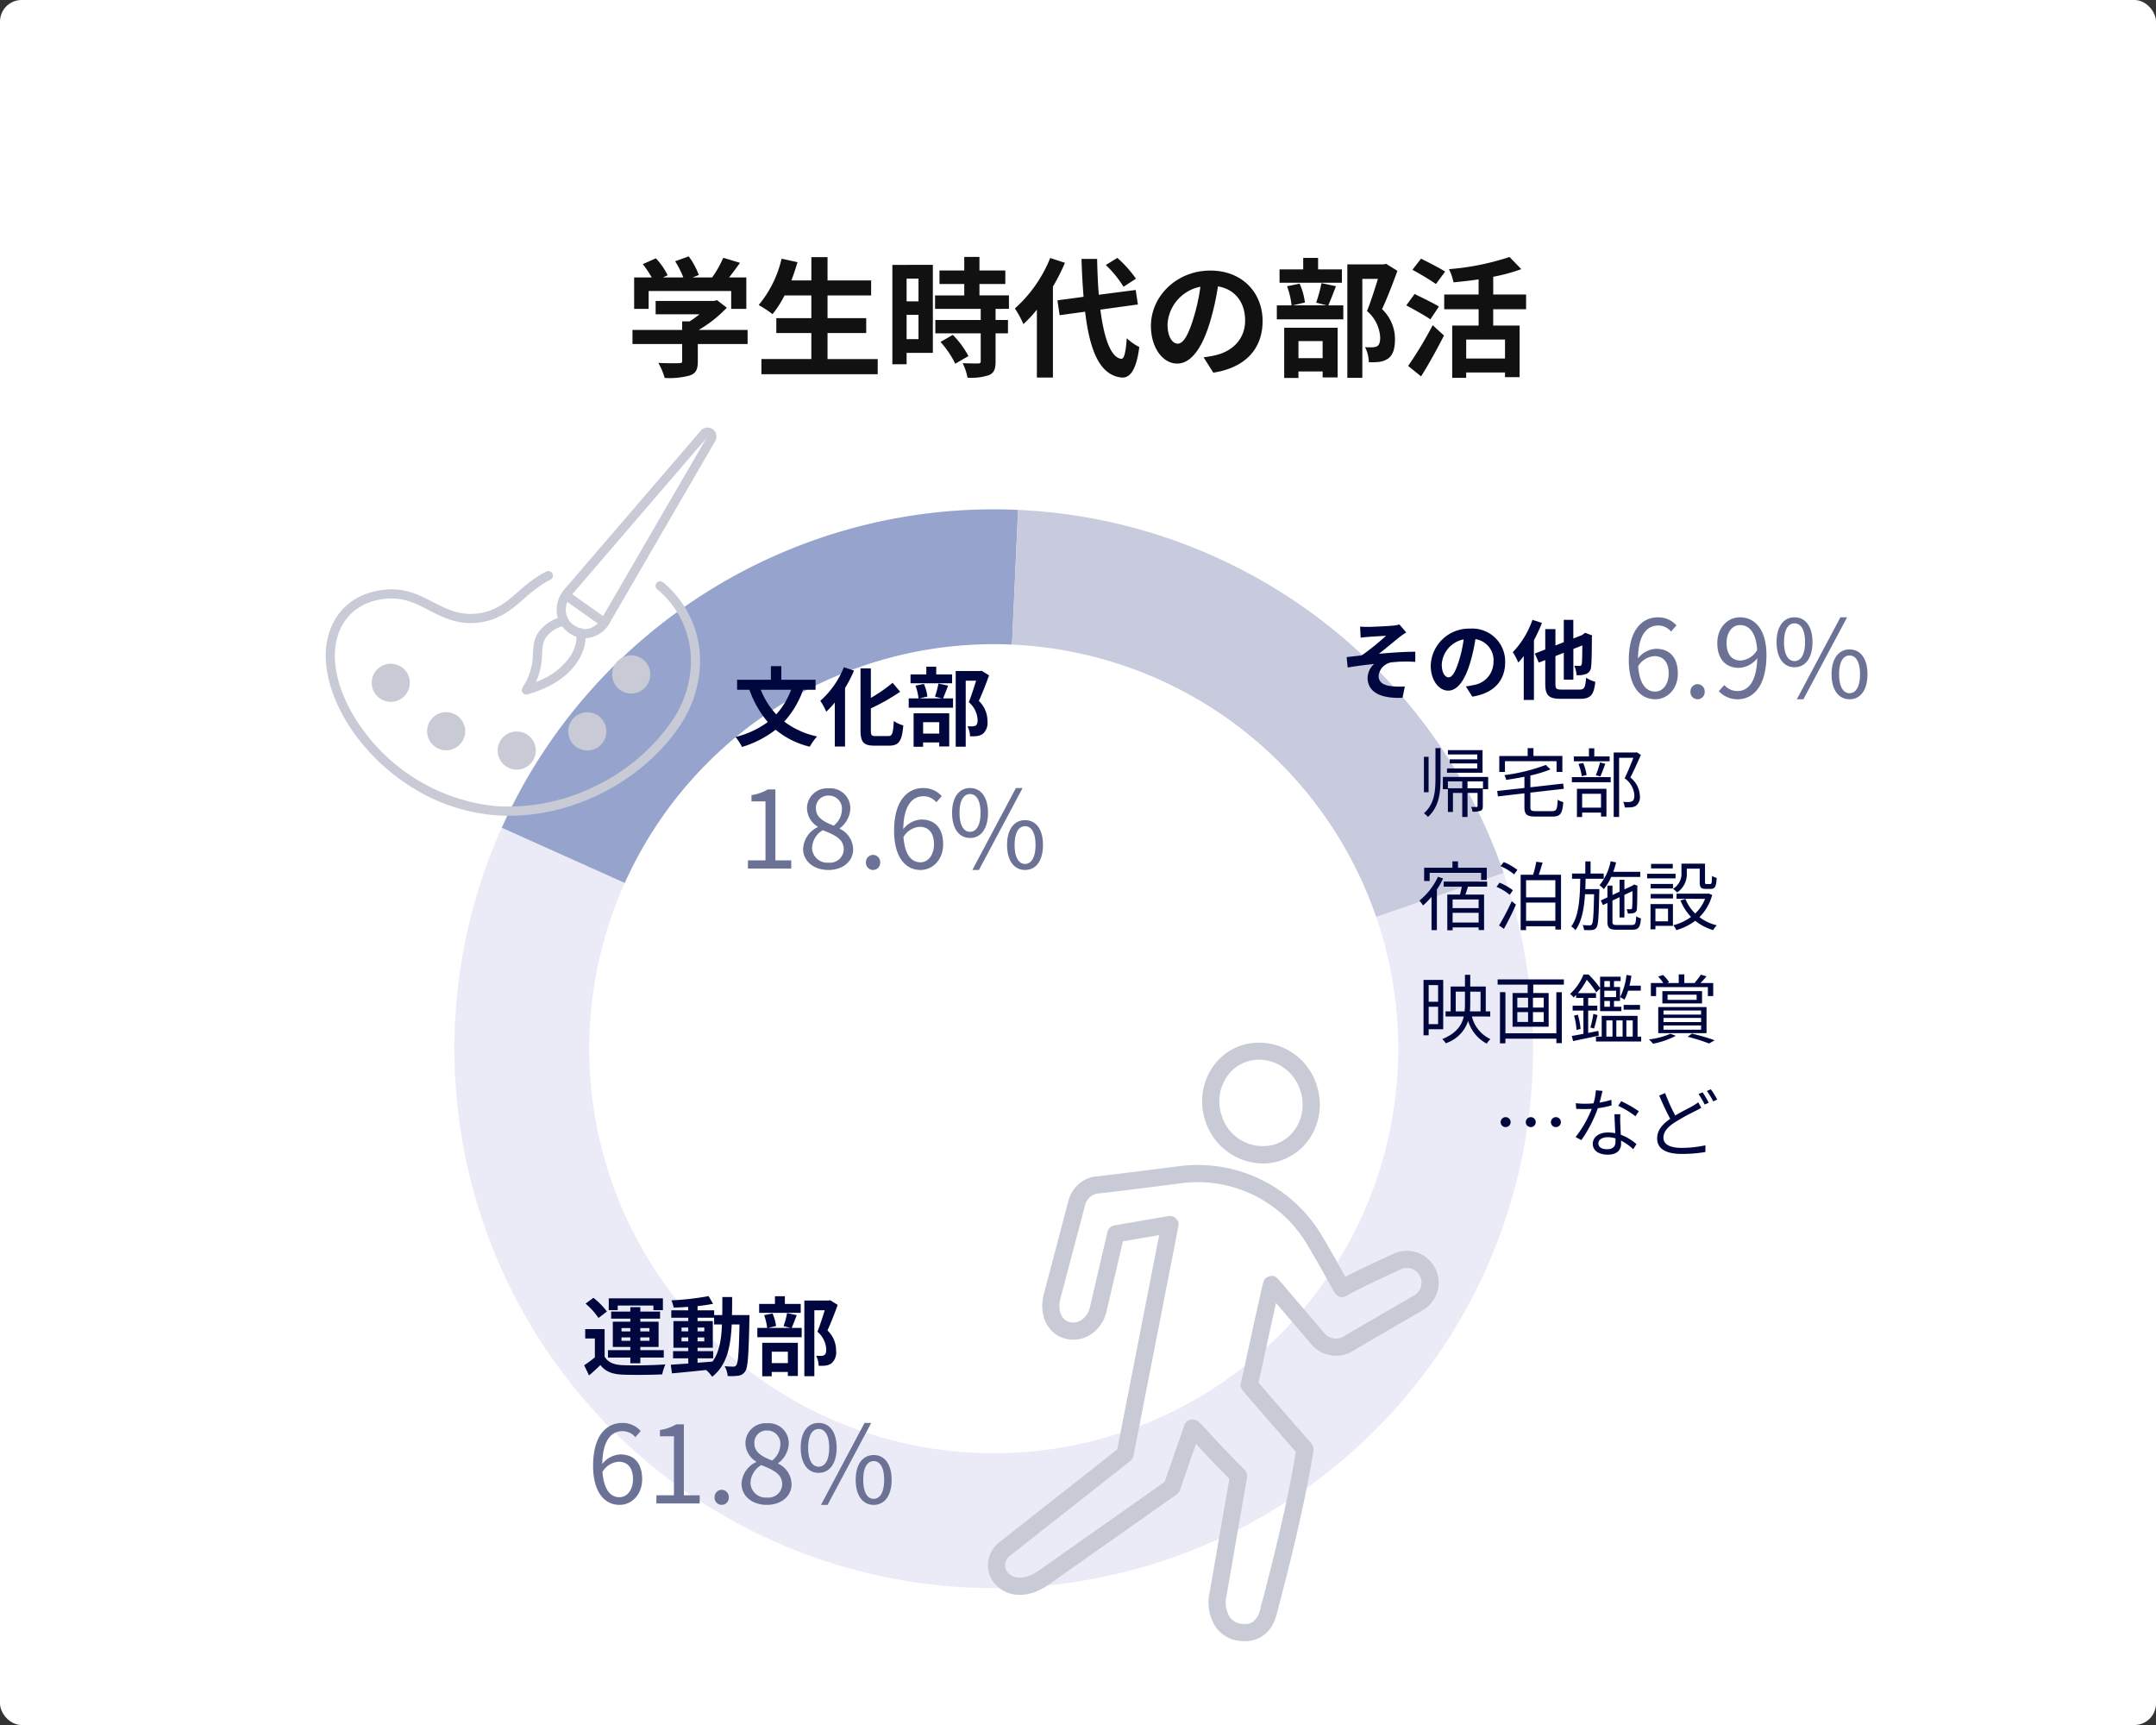 <svg xmlns="http://www.w3.org/2000/svg" xmlns:xlink="http://www.w3.org/1999/xlink" width="400" height="320" viewBox="0 0 400 320">
  <rect x="0" y="0" width="400" height="320" fill="#333333" stroke="none"/>
  <defs>
    <clipPath id="clip-path">
      <rect id="Rectangle_1638" data-name="Rectangle 1638" width="83.628" height="111.07" fill="#c8cad6"/>
    </clipPath>
    <clipPath id="clip-path-2">
      <rect id="Rectangle_1639" data-name="Rectangle 1639" width="72.484" height="71.999" fill="#c8cad6"/>
    </clipPath>
  </defs>
  <g id="Group_4034" data-name="Group 4034" transform="translate(-1080 -2802)">
    <rect id="Rectangle_1622" data-name="Rectangle 1622" width="400" height="320" rx="4" transform="translate(1080 2802)" fill="#fff"/>
    <g id="Ring_Chart22" data-name="Ring Chart22" transform="matrix(0.326, 0.946, -0.946, 0.326, 10566.6, 4129.589)">
      <path id="Path_1175" data-name="Path 1175" d="M0-100A100,100,0,0,1,96.316-26.892,100,100,0,0,1,51.8,85.536,100,100,0,0,1-68.455,72.9l17.114-18.224a75,75,0,0,0,90.193,9.48A75,75,0,0,0,72.237-20.169,75,75,0,0,0,0-75Z" transform="translate(-4099.5 8420.5)" fill="#eaebf7"/>
      <path id="Path_1176" data-name="Path 1176" d="M-68.455,72.9A100,100,0,0,1-92.978-36.812l23.244,9.2A75,75,0,0,0-51.341,54.673Z" transform="translate(-4099.5 8420.5)" fill="#96a4cd"/>
      <path id="Path_1177" data-name="Path 1177" d="M-92.978-36.812A100,100,0,0,1,0-100v25A75,75,0,0,0-69.733-27.609Z" transform="translate(-4099.5 8420.5)" fill="#c8cade"/>
    </g>
    <path id="Path_1211" data-name="Path 1211" d="M-79.656-14.016h15.312V-10.7h2.808v-5.832h-3.192c.648-.84,1.368-1.8,2.016-2.712l-3.1-.936a20.063,20.063,0,0,1-2.064,3.648H-71.5l1.152-.456a14.073,14.073,0,0,0-1.872-3.456l-2.52.912a16.747,16.747,0,0,1,1.512,3h-3.768l.864-.408a13.08,13.08,0,0,0-2.184-3.144l-2.424,1.08a20.19,20.19,0,0,1,1.656,2.472h-3.264V-10.7h2.688ZM-61.3-6.792h-9.072A23.245,23.245,0,0,0-65.16-10.92l-1.8-1.392-.624.144H-78.36V-9.7h8.136a16.235,16.235,0,0,1-1.848,1.32H-73.44v1.584h-9.216v2.616h9.216v3.12c0,.336-.12.432-.624.432-.48.024-2.256.024-3.792-.048A12.741,12.741,0,0,1-76.68,2.112a14.551,14.551,0,0,0,4.656-.456c1.176-.408,1.488-1.152,1.488-2.64V-4.176h9.24Zm14.832,5.4V-6.216h7.176v-2.76h-7.176V-13.2h8.088v-2.784h-8.088V-20.3h-3v4.32h-3.7c.408-1.1.792-2.232,1.128-3.384l-2.952-.648a20.648,20.648,0,0,1-4.248,8.592,22.7,22.7,0,0,1,2.568,1.7,19.781,19.781,0,0,0,2.232-3.48h4.968v4.224h-6.5v2.76h6.5v4.824h-9.264V1.416h21.576V-1.392ZM-29.592-16.32V-12.1H-31.8V-16.32ZM-31.8-5.088V-9.6h2.208v4.512Zm4.872-13.776H-34.44V-.432h2.64V-2.544h4.872Zm1.416,14.3A16.884,16.884,0,0,1-22.776-.528l2.448-1.416a16.56,16.56,0,0,0-2.9-3.936Zm12.7-6.144v-2.5h-5.472v-2.112h4.8v-2.5h-4.8v-2.52H-21.1v2.52H-25.7v2.5H-21.1V-13.2H-26.52v2.5h8.472V-8.64h-8.424v2.472h8.424v5.16c0,.336-.12.432-.5.432-.36,0-1.7,0-2.856-.048A9.626,9.626,0,0,1-20.5,2.064a10.625,10.625,0,0,0,4.008-.48c.936-.432,1.2-1.152,1.2-2.52V-6.168h2.3V-8.64h-2.3V-10.7ZM10.752-16.3A21.678,21.678,0,0,0,7.3-20.16L5.16-18.84a20.42,20.42,0,0,1,3.288,4.032ZM-5.16-20.136a25.086,25.086,0,0,1-6.552,9.36,18.33,18.33,0,0,1,1.584,2.9,22.615,22.615,0,0,0,2.5-2.688V2.04h2.976V-14.832a38.131,38.131,0,0,0,2.232-4.416ZM11.112-11.52,10.7-14.208l-6.84.888c-.168-2.04-.264-4.3-.312-6.648H.648c.072,2.52.216,4.872.384,7.032l-4.848.648.408,2.76,4.728-.648C2.184-2.856,4.08,1.656,8.136,2.04c1.344.072,2.64-1.032,3.24-5.664A9.819,9.819,0,0,1,9.048-5.256c-.192,2.664-.48,3.864-1.032,3.816C6.1-1.68,4.824-5.232,4.152-10.56ZM34.248-8.448c0-5.232-3.744-9.36-9.7-9.36-6.216,0-11.016,4.728-11.016,10.272,0,4.056,2.208,6.984,4.872,6.984,2.616,0,4.68-2.976,6.12-7.824a48.537,48.537,0,0,0,1.44-6.5c3.24.552,5.04,3.024,5.04,6.336,0,3.5-2.4,5.712-5.472,6.432a18.459,18.459,0,0,1-2.232.384l1.8,2.856C31.152.192,34.248-3.384,34.248-8.448Zm-17.64.6a7.555,7.555,0,0,1,6.1-6.96A36.024,36.024,0,0,1,21.432-9c-.984,3.24-1.92,4.752-2.928,4.752C17.568-4.248,16.608-5.424,16.608-7.848ZM48.96-18.024H44.544V-20.16h-2.76v2.136H37.392v2.472H48.96Zm-3.576,13.3V-1.56H40.9V-4.728Zm-7.128,6.84H40.9V.912h4.488v1.1h2.784V-7.2H38.256ZM45.168-15.48a25.131,25.131,0,0,1-.984,3.624l1.944.5H39.84L42.1-11.88a12.084,12.084,0,0,0-.984-3.5l-2.328.48a15.138,15.138,0,0,1,.84,3.552H36.888V-8.76H49.224v-2.592H46.44c.408-.936.912-2.232,1.416-3.552Zm12-3.576-.432.1H49.968V2.088h2.784v-18.36h2.9C55.08-14.448,54.312-12,53.616-10.3a6.893,6.893,0,0,1,2.448,4.9c0,.816-.144,1.368-.576,1.632a2.019,2.019,0,0,1-.888.192A13.276,13.276,0,0,1,53.256-3.6a6.362,6.362,0,0,1,.7,2.784,12.416,12.416,0,0,0,1.92-.048,4.037,4.037,0,0,0,1.632-.6c.912-.648,1.3-1.824,1.3-3.576a7.661,7.661,0,0,0-2.4-5.616c.96-2.04,2.016-4.8,2.856-7.1Zm10.944,1.44c-1.032-.672-3.12-1.728-4.464-2.4L62.04-17.952a49.666,49.666,0,0,1,4.368,2.64Zm-1.152,6.48c-1.056-.648-3.192-1.68-4.512-2.328l-1.536,2.112c1.416.768,3.48,1.9,4.464,2.592ZM63.648,1.824C65.112-.5,66.624-3.24,67.9-5.76L65.808-7.68a70.933,70.933,0,0,1-4.56,7.56ZM79.224-1.488h-7.2V-5.016h7.2Zm3.912-9.144v-2.736h-6.1v-3.288a32.748,32.748,0,0,0,5.208-1.416l-2.184-2.256a47.45,47.45,0,0,1-11.232,2.256,10.2,10.2,0,0,1,.84,2.448c1.488-.144,3.1-.312,4.656-.552v2.808H67.944v2.736h6.384v3.024h-4.9v9.7h2.592V1.1h7.2v.864h2.712V-7.608h-4.9v-3.024Z" transform="translate(1280 2870)" fill="#111"/>
    <g id="Group_3008" data-name="Group 3008" transform="translate(1263.289 2995.387)">
      <g id="Group_3007" data-name="Group 3007" transform="translate(0 -0.001)" clip-path="url(#clip-path)">
        <path id="Path_1059" data-name="Path 1059" d="M47.631,149a7.976,7.976,0,0,1-1.194-.093,6.105,6.105,0,0,1-4.185-2.557A8.306,8.306,0,0,1,41.126,140l3.663-21.118c-3.041-3.075-4.971-5.169-6.18-6.486l-3,8.6a1.593,1.593,0,0,1-.587.778L11.034,138.665c-3.774,2.563-7.9,2.261-10.062-.719a5.134,5.134,0,0,1-.9-3.877,5.5,5.5,0,0,1,2.2-3.544l21.718-17.1c2.391-12.205,6.452-32.946,7.779-39.758-2.54.436-5.286.908-6.729,1.158L21.991,87.889a7.055,7.055,0,0,1-3.151,4.358,5.88,5.88,0,0,1-4.488.629c-3.26-.842-4.98-4.356-4-8.174l4.6-17.475a6.088,6.088,0,0,1,4.695-4.4,1.541,1.541,0,0,1,.185-.025c.981-.074,6.56-.759,15.708-1.929A26.763,26.763,0,0,1,61.875,73.64c1.689,2.813,3.433,5.95,4.438,7.763,1.773-.929,4.766-2.364,8.943-4.284A5.93,5.93,0,0,1,82.692,79.3a5.9,5.9,0,0,1-2,8.289L68.071,94.923a6,6,0,0,1-8.046-.968l-6.574-7.7c-.618,2.766-1.519,6.9-2.148,9.78-.35,1.606-.665,3.046-.893,4.086-.079.359-.148.671-.2.926,1.528,1.788,6.434,7.429,9.812,11.3a1.594,1.594,0,0,1,.373,1.292c-1.87,11.982-6.316,28.409-6.63,29.565-.709,3.7-2.96,5.791-6.13,5.792m-9.685-41.136a1.586,1.586,0,0,1,.65.139c.522.234.882.625,2.219,2.083,1.254,1.367,3.353,3.654,6.813,7.133a1.594,1.594,0,0,1,.44,1.4l-3.807,21.946c0,.012,0,.025-.007.038a5.211,5.211,0,0,0,.606,3.922,2.951,2.951,0,0,0,2.056,1.237c1.307.2,3.115.084,3.725-3.2.008-.043.018-.087.03-.13.046-.166,4.489-16.429,6.456-28.546-.871-1-2.779-3.19-4.687-5.385-1.294-1.49-2.589-2.981-3.559-4.1-2.112-2.446-2.112-2.446-1.972-3.218a1.607,1.607,0,0,1,.04-.17c.094-.384.652-2.943,1.242-5.647.6-2.731,1.3-5.941,1.857-8.472.282-1.27.528-2.37.709-3.154.369-1.6.48-2.078,1.309-2.388a1.727,1.727,0,0,1,.575-.1,1.06,1.06,0,0,1,.81.232c.043.026.085.054.126.085l-.01.013a23.8,23.8,0,0,1,1.614,1.8l7.267,8.507a2.8,2.8,0,0,0,3.8.426,1.56,1.56,0,0,1,.152-.1l12.691-7.379a2.718,2.718,0,0,0,.922-3.816,2.73,2.73,0,0,0-3.423-1c-5.36,2.465-9.013,4.25-10.024,4.9a1.525,1.525,0,0,1-.186.1c-.5.234-1.462.42-2.242-.971-.113-.2-.276-.5-.479-.862-.97-1.751-2.776-5.01-4.512-7.9a23.576,23.576,0,0,0-23.2-11.248c-6.351.811-14.157,1.8-15.763,1.936a2.886,2.886,0,0,0-2.148,2.069L13.434,85.5c-.459,1.787-.019,3.841,1.713,4.288a2.676,2.676,0,0,0,2.072-.287A3.833,3.833,0,0,0,18.9,87.132l3.276-14.057a1.6,1.6,0,0,1,.489-.825c.344-.307.344-.307,2.364-.656L33.5,70.137a1.591,1.591,0,0,1,1.57.65c.4.559.4.559-.091,3.06l-.943,4.829c-.78,4-1.822,9.32-2.864,14.645L27,114.618a1.592,1.592,0,0,1-.578.945L4.211,133.05l-.063.047a2.3,2.3,0,0,0-.932,1.489,1.974,1.974,0,0,0,.336,1.491c1.464,2.02,4.253.931,5.67-.032l23.55-16.581,3.669-10.529a1.593,1.593,0,0,1,1.5-1.069m12.1-6.121h0v0" transform="translate(0 -37.931)" fill="#c8cad6"/>
        <path id="Path_1060" data-name="Path 1060" d="M117.324,22.453a11.36,11.36,0,0,1-10.664-7.965,11.343,11.343,0,0,1,.679-8.756A10.5,10.5,0,0,1,113.544.481a11.18,11.18,0,0,1,13.8,7.484,11.34,11.34,0,0,1-.679,8.756,10.5,10.5,0,0,1-6.205,5.252h0a10.443,10.443,0,0,1-3.134.481m2.657-2h0ZM116.686,3.184a7.3,7.3,0,0,0-6.517,4.01,8.176,8.176,0,0,0-.477,6.314,7.989,7.989,0,0,0,9.811,5.424,7.335,7.335,0,0,0,4.33-3.675,8.177,8.177,0,0,0,.477-6.314,8.164,8.164,0,0,0-7.624-5.76" transform="translate(-66.343 0)" fill="#c8cad6"/>
      </g>
    </g>
    <g id="Group_3010" data-name="Group 3010" transform="translate(1140.433 2881.335)">
      <g id="Group_3009" data-name="Group 3009" transform="translate(0 0)" clip-path="url(#clip-path-2)">
        <path id="Path_1061" data-name="Path 1061" d="M34.059,178.867q-1.43,0-2.849-.122a34.1,34.1,0,0,1-14.593-4.776,37.982,37.982,0,0,1-10.69-9.524C1.39,158.491-.74,151.8.23,146.544c1.035-5.609,5.187-9.218,11.107-9.655,3.527-.262,6.091,1.06,8.571,2.336,2.66,1.369,5.171,2.663,8.852,2.028,3.005-.518,4.913-2.184,6.933-3.947a28.138,28.138,0,0,1,3.938-3.033c.415-.252.846-.493,1.281-.716a.847.847,0,0,1,.774,1.508c-.4.2-.795.426-1.176.657a26.8,26.8,0,0,0-3.7,2.861c-2.108,1.839-4.287,3.741-7.76,4.34-4.239.731-7.125-.755-9.915-2.192-2.376-1.223-4.62-2.378-7.671-2.153-5.179.382-8.666,3.4-9.565,8.273-.884,4.793,1.126,10.986,5.379,16.567a34.738,34.738,0,0,0,24.081,13.639,36.311,36.311,0,0,0,18.711-3.723,36.343,36.343,0,0,0,14.46-12.482,19.817,19.817,0,0,0,3.074-8.437,17.227,17.227,0,0,0-6.086-15.547.847.847,0,1,1,1.066-1.317,18.91,18.91,0,0,1,6.7,17.061,21.52,21.52,0,0,1-3.336,9.163c-6.717,10.336-19.512,17.092-31.889,17.092" transform="translate(0 -106.868)" fill="#c8cad6"/>
        <path id="Path_1062" data-name="Path 1062" d="M269.87,219.054a3.567,3.567,0,0,1-2.4-1.25,3.862,3.862,0,0,1-.391-.575,3.7,3.7,0,0,1-.271-.634,3.355,3.355,0,0,1-.142-.679,3.215,3.215,0,0,1-.01-.692,3.3,3.3,0,0,1,.129-.685,3.438,3.438,0,0,1,.256-.639,3.74,3.74,0,0,1,.375-.578,3.313,3.313,0,0,1,.484-.5,3.5,3.5,0,0,1,.575-.391,3.106,3.106,0,0,1,.635-.271,3.55,3.55,0,0,1,.679-.147,3.59,3.59,0,0,1,1.377.119,3.407,3.407,0,0,1,.639.261,3.283,3.283,0,0,1,.584.376,3.237,3.237,0,0,1,.494.483,3.313,3.313,0,0,1,.4.575,3.733,3.733,0,0,1,.271.634,3.48,3.48,0,0,1,.142.674,3.636,3.636,0,0,1,.01.7,3.54,3.54,0,0,1-.129.68,3.8,3.8,0,0,1-.256.644,3.378,3.378,0,0,1-.381.578,3.23,3.23,0,0,1-.484.5,3.526,3.526,0,0,1-.57.392,3.285,3.285,0,0,1-.639.27,3.363,3.363,0,0,1-.674.147,3.6,3.6,0,0,1-.7.01" transform="translate(-213.505 -169.748)" fill="#c8cad6"/>
        <path id="Path_1063" data-name="Path 1063" d="M107.446,271.914a3.538,3.538,0,1,1,3.516,3.555,2.808,2.808,0,0,1-.284-.015,3.538,3.538,0,0,1-3.231-3.54m-11.285-.489a3.532,3.532,0,1,1,1.42.438,3.479,3.479,0,0,1-1.42-.438m24.863-1.268a3.537,3.537,0,1,1,2.755,1.741,3.542,3.542,0,0,1-2.755-1.741" transform="translate(-75.548 -212.033)" fill="#c8cad6"/>
        <path id="Path_1064" data-name="Path 1064" d="M46.027,226.818a3.567,3.567,0,0,1-2.4-1.25,3.764,3.764,0,0,1-.392-.57,4.041,4.041,0,0,1-.27-.639,3.346,3.346,0,0,1-.142-.674,3.432,3.432,0,0,1,.119-1.377,3.483,3.483,0,0,1,.256-.644,3.754,3.754,0,0,1,.376-.579,3.415,3.415,0,0,1,1.059-.89,3.711,3.711,0,0,1,.634-.271,3.5,3.5,0,0,1,.679-.142,3.408,3.408,0,0,1,1.378.119,3.367,3.367,0,0,1,.639.256,4.013,4.013,0,0,1,.584.376,3.607,3.607,0,0,1,.89,1.059,3.729,3.729,0,0,1,.271.634,3.847,3.847,0,0,1,.142.679,3.541,3.541,0,0,1-3.82,3.913" transform="translate(-34.269 -175.967)" fill="#c8cad6"/>
        <path id="Path_1065" data-name="Path 1065" d="M183.383,190.388a.847.847,0,0,1-.713-1.306,11.366,11.366,0,0,0,1.932-6.317c.1-1.763.191-3.428,2.086-5.1a7.758,7.758,0,0,1,3.332-1.709.847.847,0,1,1,.356,1.657,6.078,6.078,0,0,0-2.568,1.324c-1.362,1.2-1.423,2.283-1.514,3.921a13.209,13.209,0,0,1-1.125,5.184,12.957,12.957,0,0,0,6.278-4.639,6.591,6.591,0,0,0,1.216-4.319.847.847,0,0,1,1.671-.284c.382,2.244-.8,8.693-10.715,11.555a.854.854,0,0,1-.235.033" transform="translate(-146.161 -140.879)" fill="#c8cad6"/>
        <path id="Path_1066" data-name="Path 1066" d="M220.262,39.064a5.128,5.128,0,0,1-2.507-.685,5.321,5.321,0,0,1-2.634-3.279,5.634,5.634,0,0,1,.623-4.165,6.026,6.026,0,0,1,.7-.991L241.7.568a1.657,1.657,0,0,1,2.7,1.895l-.007.012L224.968,35.93a5.485,5.485,0,0,1-4.707,3.134M242.715,1.988,217.726,31.05a4.362,4.362,0,0,0-.5.71,3.9,3.9,0,0,0-.463,2.912,3.6,3.6,0,0,0,1.82,2.227,3.137,3.137,0,0,0,2.712.266,4.483,4.483,0,0,0,2.2-2.073Zm.944.062h0Z" transform="translate(-172.123 0)" fill="#c8cad6"/>
        <path id="Path_1067" data-name="Path 1067" d="M229.267,159.98a.843.843,0,0,1-.488-.156l-6.289-4.447a.847.847,0,0,1,.978-1.384l6.289,4.447a.847.847,0,0,1-.49,1.539" transform="translate(-177.866 -123.183)" fill="#c8cad6"/>
      </g>
    </g>
    <path id="Path_1217" data-name="Path 1217" d="M6.688-11.712h6.624v.848h1.76v-2.192H5.024v2.192H6.688Zm.7,6.528v-.624H9.024v.624Zm0-2.352H9.024v.624H7.392Zm5.184,0v.624h-1.7v-.624Zm0,2.352h-1.7v-.624h1.7ZM9.024-1.008H10.88V-2.064h4.352V-3.44H10.88v-.592h3.392V-8.72H10.88v-.56h3.664v-1.312H10.88v-.832H9.024v.832H5.472V-9.28H9.024v.56H5.776v4.688H9.024v.592H4.88v1.376H9.024Zm-4.336-9.6a13.9,13.9,0,0,0-2.512-2.544L.72-12.064a12.468,12.468,0,0,1,2.4,2.656ZM4.256-7.344H.656V-5.6H2.448v3.488A19.174,19.174,0,0,1,.464-.64l.9,1.888C2.176.56,2.832-.048,3.472-.672,4.432.56,5.712,1.024,7.616,1.1c1.952.08,5.344.048,7.328-.048A8.675,8.675,0,0,1,15.536-.8c-2.208.176-5.984.224-7.9.144C6-.72,4.88-1.168,4.256-2.24ZM21.5-1.92h2.9V-3.264H21.5v-.624h2.832V-8.832H21.5v-.624h3.072v1.248h1.456c-.112,2.864-.5,5.152-1.744,6.88-.928.08-1.872.16-2.784.224ZM18.528-5.072v-.72h1.248v.72Zm4.224-.72v.72H21.5v-.72ZM21.5-6.928v-.7h1.248v.7Zm-2.976-.7h1.248v.7H18.528Zm9.36-2.32c.032-1.056.032-2.176.032-3.344H26.1c0,1.184,0,2.288-.016,3.344h-1.5v-.88H21.5v-.784c1.04-.112,2.032-.256,2.88-.432l-.832-1.424a49.573,49.573,0,0,1-6.9.784,5.926,5.926,0,0,1,.416,1.344c.864-.016,1.776-.064,2.7-.128v.64H16.624v1.376h3.152v.624H17.024v4.944h2.752v.624H16.96V-1.92h2.816v.96c-1.232.08-2.352.16-3.248.224l.224,1.6C18.48.72,20.784.48,23.088.24A6.234,6.234,0,0,1,24.208,1.5C26.9-.624,27.632-3.92,27.84-8.208h1.44c-.1,5.168-.256,7.12-.592,7.552a.581.581,0,0,1-.544.272c-.3,0-.912-.016-1.616-.08a4.455,4.455,0,0,1,.56,1.824A10.733,10.733,0,0,0,29.072,1.3,1.786,1.786,0,0,0,30.336.5c.512-.736.64-3.056.784-9.6,0-.224.016-.848.016-.848ZM40.64-12.016H37.7V-13.44h-1.84v1.424H32.928v1.648H40.64ZM38.256-3.152V-1.04H35.264V-3.152ZM33.5,1.408h1.76v-.8h2.992v.736h1.856V-4.8H33.5ZM38.112-10.32A16.754,16.754,0,0,1,37.456-7.9l1.3.336H34.56l1.5-.352a8.056,8.056,0,0,0-.656-2.336l-1.552.32a10.092,10.092,0,0,1,.56,2.368H32.592V-5.84h8.224V-7.568H38.96c.272-.624.608-1.488.944-2.368Zm8-2.384-.288.064H41.312V1.392h1.856v-12.24H45.1c-.384,1.216-.9,2.848-1.36,3.984A4.6,4.6,0,0,1,45.376-3.6c0,.544-.1.912-.384,1.088a1.346,1.346,0,0,1-.592.128,8.851,8.851,0,0,1-.9-.016,4.241,4.241,0,0,1,.464,1.856,8.277,8.277,0,0,0,1.28-.032,2.691,2.691,0,0,0,1.088-.4A2.713,2.713,0,0,0,47.2-3.36,5.108,5.108,0,0,0,45.6-7.1c.64-1.36,1.344-3.2,1.9-4.736Z" transform="translate(1187.917 3055.904)" fill="#00073e"/>
    <path id="Path_1218" data-name="Path 1218" d="M5.86-7.74c1.78,0,2.66,1.26,2.66,3.24,0,2-1.1,3.34-2.5,3.34-1.84,0-2.94-1.66-3.16-4.7A3.79,3.79,0,0,1,5.86-7.74Zm.16,8c2.28,0,4.2-1.92,4.2-4.76,0-3.06-1.58-4.6-4.06-4.6A4.56,4.56,0,0,0,2.82-7.32c.08-4.56,1.78-6.1,3.78-6.1A3.1,3.1,0,0,1,8.96-12.3l1-1.14a4.5,4.5,0,0,0-3.42-1.5c-2.84,0-5.42,2.2-5.42,7.94C1.12-2.16,3.2.26,6.02.26ZM12.86,0H20.9V-1.52H17.96V-14.68h-1.4a8.832,8.832,0,0,1-3.04,1.06v1.16h2.6V-1.52H12.86ZM24.98.26A1.321,1.321,0,0,0,26.3-1.12a1.344,1.344,0,0,0-1.32-1.42,1.344,1.344,0,0,0-1.32,1.42A1.321,1.321,0,0,0,24.98.26Zm8.36,0c2.76,0,4.6-1.66,4.6-3.8a4.278,4.278,0,0,0-2.48-3.84v-.1a4.807,4.807,0,0,0,1.96-3.54,3.708,3.708,0,0,0-4.02-3.86,3.73,3.73,0,0,0-4.02,3.72,4.076,4.076,0,0,0,1.98,3.38v.1a4.7,4.7,0,0,0-2.7,4.04C28.66-1.38,30.64.26,33.34.26Zm1-8.22c-1.72-.68-3.3-1.44-3.3-3.2a2.258,2.258,0,0,1,2.34-2.38,2.43,2.43,0,0,1,2.48,2.62A3.933,3.933,0,0,1,34.34-7.96ZM33.38-1.1a2.811,2.811,0,0,1-3.06-2.7,3.985,3.985,0,0,1,2-3.32c2.08.84,3.88,1.58,3.88,3.54A2.54,2.54,0,0,1,33.38-1.1Zm9.58-4.58c2.02,0,3.34-1.7,3.34-4.66,0-2.94-1.32-4.6-3.34-4.6-2,0-3.32,1.66-3.32,4.6C39.64-7.38,40.96-5.68,42.96-5.68Zm0-1.14c-1.14,0-1.94-1.18-1.94-3.52s.8-3.48,1.94-3.48c1.16,0,1.96,1.14,1.96,3.48S44.12-6.82,42.96-6.82ZM43.4.26h1.22l8.1-15.2H51.48Zm9.78,0c2,0,3.32-1.68,3.32-4.64,0-2.94-1.32-4.6-3.32-4.6s-3.34,1.66-3.34,4.6C49.84-1.42,51.18.26,53.18.26Zm0-1.12c-1.16,0-1.94-1.18-1.94-3.52s.78-3.48,1.94-3.48c1.14,0,1.94,1.14,1.94,3.48S54.32-.86,53.18-.86Z" transform="translate(1188.917 3080.904)" fill="#6c7295"/>
    <path id="Path_1212" data-name="Path 1212" d="M10.768-9.168a13.885,13.885,0,0,1-2.752,4.56,14.127,14.127,0,0,1-2.864-4.56Zm4.544,0v-1.856H8.96v-2.528H7.024v2.528H.752v1.856H3.04A18.932,18.932,0,0,0,6.448-3.184,16.827,16.827,0,0,1,.464-.416a10.755,10.755,0,0,1,1.2,1.856A19,19,0,0,0,7.9-1.76,15.53,15.53,0,0,0,14.24,1.392a9.654,9.654,0,0,1,1.36-1.9A15.385,15.385,0,0,1,9.5-3.264a17.322,17.322,0,0,0,3.5-5.9Zm5.248-4.176A16.534,16.534,0,0,1,16.192-7.12,13.959,13.959,0,0,1,17.3-5.1,18.128,18.128,0,0,0,18.88-6.8V1.36h1.9V-9.488a25.77,25.77,0,0,0,1.664-3.232ZM26.448-.576c-.768,0-.88-.16-.88-1.1V-5.712A38.759,38.759,0,0,0,31.008-8.8L29.6-10.464a27.214,27.214,0,0,1-4.032,2.8v-5.472h-1.92V-1.7c0,2.256.576,2.9,2.592,2.9h2.736c1.888,0,2.384-1.008,2.608-3.76a5.493,5.493,0,0,1-1.76-.816c-.128,2.256-.256,2.8-1.024,2.8ZM40.64-12.016H37.7V-13.44h-1.84v1.424H32.928v1.648H40.64ZM38.256-3.152V-1.04H35.264V-3.152ZM33.5,1.408h1.76v-.8h2.992v.736h1.856V-4.8H33.5ZM38.112-10.32A16.754,16.754,0,0,1,37.456-7.9l1.3.336H34.56l1.5-.352a8.056,8.056,0,0,0-.656-2.336l-1.552.32a10.092,10.092,0,0,1,.56,2.368H32.592V-5.84h8.224V-7.568H38.96c.272-.624.608-1.488.944-2.368Zm8-2.384-.288.064H41.312V1.392h1.856v-12.24H45.1c-.384,1.216-.9,2.848-1.36,3.984A4.6,4.6,0,0,1,45.376-3.6c0,.544-.1.912-.384,1.088a1.346,1.346,0,0,1-.592.128,8.851,8.851,0,0,1-.9-.016,4.241,4.241,0,0,1,.464,1.856,8.277,8.277,0,0,0,1.28-.032,2.691,2.691,0,0,0,1.088-.4A2.713,2.713,0,0,0,47.2-3.36,5.108,5.108,0,0,0,45.6-7.1c.64-1.36,1.344-3.2,1.9-4.736Z" transform="translate(1216 2939.125)" fill="#00073e"/>
    <path id="Path_1213" data-name="Path 1213" d="M1.76,0H9.8V-1.52H6.86V-14.68H5.46a8.832,8.832,0,0,1-3.04,1.06v1.16h2.6V-1.52H1.76ZM16.68.26c2.76,0,4.6-1.66,4.6-3.8A4.278,4.278,0,0,0,18.8-7.38v-.1a4.807,4.807,0,0,0,1.96-3.54,3.708,3.708,0,0,0-4.02-3.86,3.73,3.73,0,0,0-4.02,3.72A4.076,4.076,0,0,0,14.7-7.78v.1A4.7,4.7,0,0,0,12-3.64C12-1.38,13.98.26,16.68.26Zm1-8.22c-1.72-.68-3.3-1.44-3.3-3.2a2.258,2.258,0,0,1,2.34-2.38,2.43,2.43,0,0,1,2.48,2.62A3.933,3.933,0,0,1,17.68-7.96ZM16.72-1.1a2.811,2.811,0,0,1-3.06-2.7,3.985,3.985,0,0,1,2-3.32c2.08.84,3.88,1.58,3.88,3.54A2.54,2.54,0,0,1,16.72-1.1ZM24.98.26A1.321,1.321,0,0,0,26.3-1.12a1.344,1.344,0,0,0-1.32-1.42,1.344,1.344,0,0,0-1.32,1.42A1.321,1.321,0,0,0,24.98.26Zm8.64-8c1.78,0,2.66,1.26,2.66,3.24,0,2-1.1,3.34-2.5,3.34-1.84,0-2.94-1.66-3.16-4.7A3.79,3.79,0,0,1,33.62-7.74Zm.16,8c2.28,0,4.2-1.92,4.2-4.76,0-3.06-1.58-4.6-4.06-4.6a4.56,4.56,0,0,0-3.34,1.78c.08-4.56,1.78-6.1,3.78-6.1a3.1,3.1,0,0,1,2.36,1.12l1-1.14a4.5,4.5,0,0,0-3.42-1.5c-2.84,0-5.42,2.2-5.42,7.94C28.88-2.16,30.96.26,33.78.26Zm9.18-5.94c2.02,0,3.34-1.7,3.34-4.66,0-2.94-1.32-4.6-3.34-4.6-2,0-3.32,1.66-3.32,4.6C39.64-7.38,40.96-5.68,42.96-5.68Zm0-1.14c-1.14,0-1.94-1.18-1.94-3.52s.8-3.48,1.94-3.48c1.16,0,1.96,1.14,1.96,3.48S44.12-6.82,42.96-6.82ZM43.4.26h1.22l8.1-15.2H51.48Zm9.78,0c2,0,3.32-1.68,3.32-4.64,0-2.94-1.32-4.6-3.32-4.6s-3.34,1.66-3.34,4.6C49.84-1.42,51.18.26,53.18.26Zm0-1.12c-1.16,0-1.94-1.18-1.94-3.52s.78-3.48,1.94-3.48c1.14,0,1.94,1.14,1.94,3.48S54.32-.86,53.18-.86Z" transform="translate(1217 2963.125)" fill="#6c7295"/>
    <path id="Path_1214" data-name="Path 1214" d="M3.92-12.24l.1,2.048c.512-.064,1.04-.112,1.44-.144.656-.064,2.624-.16,3.28-.208a47.5,47.5,0,0,1-4.5,3.632c-.848.1-1.968.24-2.816.32l.192,1.936c1.6-.272,3.392-.512,4.864-.64A3.691,3.691,0,0,0,5.312-2.768C5.312-.1,7.7,1.136,11.792.96l.432-2.1a14.358,14.358,0,0,1-2.448-.048C8.352-1.344,7.36-1.84,7.36-3.1a2.837,2.837,0,0,1,2.688-2.544A24.244,24.244,0,0,1,14.16-5.7V-7.584c-1.952,0-4.608.176-6.752.384,1.1-.848,2.672-2.176,3.808-3.088.336-.272.928-.656,1.264-.88L11.216-12.64a5.894,5.894,0,0,1-1.1.208c-.976.1-3.984.24-4.672.24C4.9-12.192,4.432-12.208,3.92-12.24ZM30.832-5.632a6.093,6.093,0,0,0-6.464-6.24,7.109,7.109,0,0,0-7.344,6.848c0,2.7,1.472,4.656,3.248,4.656,1.744,0,3.12-1.984,4.08-5.216a32.358,32.358,0,0,0,.96-4.336A3.955,3.955,0,0,1,28.672-5.7a4.342,4.342,0,0,1-3.648,4.288,12.306,12.306,0,0,1-1.488.256l1.2,1.9C28.768.128,30.832-2.256,30.832-5.632Zm-11.76.4a5.036,5.036,0,0,1,4.064-4.64A24.016,24.016,0,0,1,22.288-6c-.656,2.16-1.28,3.168-1.952,3.168C19.712-2.832,19.072-3.616,19.072-5.232ZM35.9-13.5a16.579,16.579,0,0,1-3.648,6,13.216,13.216,0,0,1,1.024,1.92,13.254,13.254,0,0,0,1.008-1.2V1.36h1.888V-9.712a29.067,29.067,0,0,0,1.488-3.216ZM41.36-.56c-1.04,0-1.2-.144-1.2-1.1v-5.12l1.552-.608V-2.4h1.776V-8.1l1.664-.656c-.016,2.1-.048,3.152-.1,3.424-.08.32-.192.384-.416.384-.176,0-.624-.016-.976-.032a5.073,5.073,0,0,1,.416,1.744,4.391,4.391,0,0,0,1.792-.224,1.5,1.5,0,0,0,.912-1.44c.1-.7.128-2.624.144-5.408l.064-.288-1.3-.5-.608.432-1.6.624v-3.456H41.712v4.144l-1.552.608v-3.04H38.272V-8l-1.936.752.736,1.68,1.2-.464v4.368c0,2.192.64,2.816,2.928,2.816h3.536c2.016,0,2.576-.8,2.816-3.168a6.193,6.193,0,0,1-1.7-.736C45.7-.944,45.536-.56,44.592-.56Z" transform="translate(1328.417 2930.484)" fill="#00073e"/>
    <path id="Path_1215" data-name="Path 1215" d="M5.86-7.74c1.78,0,2.66,1.26,2.66,3.24,0,2-1.1,3.34-2.5,3.34-1.84,0-2.94-1.66-3.16-4.7A3.79,3.79,0,0,1,5.86-7.74Zm.16,8c2.28,0,4.2-1.92,4.2-4.76,0-3.06-1.58-4.6-4.06-4.6A4.56,4.56,0,0,0,2.82-7.32c.08-4.56,1.78-6.1,3.78-6.1A3.1,3.1,0,0,1,8.96-12.3l1-1.14a4.5,4.5,0,0,0-3.42-1.5c-2.84,0-5.42,2.2-5.42,7.94C1.12-2.16,3.2.26,6.02.26Zm7.86,0A1.321,1.321,0,0,0,15.2-1.12a1.344,1.344,0,0,0-1.32-1.42,1.344,1.344,0,0,0-1.32,1.42A1.321,1.321,0,0,0,13.88.26Zm5.38-10.44c0-2,1.08-3.32,2.48-3.32,1.88,0,3,1.6,3.2,4.62a3.842,3.842,0,0,1-3.06,1.96C20.14-6.92,19.26-8.2,19.26-10.18ZM21.34.26c2.76,0,5.32-2.28,5.32-8.22,0-4.66-2.1-6.98-4.92-6.98-2.28,0-4.2,1.92-4.2,4.76,0,3.04,1.6,4.62,4.04,4.62a4.561,4.561,0,0,0,3.38-1.8c-.14,4.54-1.78,6.1-3.68,6.1a3.234,3.234,0,0,1-2.44-1.12L17.82-1.24A4.665,4.665,0,0,0,21.34.26ZM31.86-5.68c2.02,0,3.34-1.7,3.34-4.66,0-2.94-1.32-4.6-3.34-4.6-2,0-3.32,1.66-3.32,4.6C28.54-7.38,29.86-5.68,31.86-5.68Zm0-1.14c-1.14,0-1.94-1.18-1.94-3.52s.8-3.48,1.94-3.48c1.16,0,1.96,1.14,1.96,3.48S33.02-6.82,31.86-6.82ZM32.3.26h1.22l8.1-15.2H40.38Zm9.78,0c2,0,3.32-1.68,3.32-4.64,0-2.94-1.32-4.6-3.32-4.6s-3.34,1.66-3.34,4.6C38.74-1.42,40.08.26,42.08.26Zm0-1.12c-1.16,0-1.94-1.18-1.94-3.52s.78-3.48,1.94-3.48c1.14,0,1.94,1.14,1.94,3.48S43.22-.86,42.08-.86Z" transform="translate(1381.068 2931.455)" fill="#6c7295"/>
    <path id="Path_1216" data-name="Path 1216" d="M12.054-11.326H5.628v.8h5.446v.91H5.964v.756h5.11v.924H5.46v.8h6.594ZM2.044-10.094H1.176v6.58h.868ZM3.318-6.118c0,2.492-.21,4.788-2.142,6.51a3.548,3.548,0,0,1,.756.672C3.99-.826,4.256-3.36,4.256-6.118V-11.7H3.318Zm4.97,1.862H5.628V-5.53h2.66Zm-3.6-2.1v2.268h.938V.14h.938V-3.388H8.288V1.064h.98V-3.388H11.13V-.966c0,.126-.028.168-.168.182s-.532,0-1.036-.014a2.908,2.908,0,0,1,.266.882A3.836,3.836,0,0,0,11.7-.084c.336-.154.406-.406.406-.868v-3.3H9.268V-5.53h2.87v1.442H13.1V-6.356ZM16.212-9.282h9.576v2h1.078v-2.968H21.5V-11.7H20.426v1.456H15.162V-7.28h1.05ZM21.98-.014c-.9,0-1.05-.126-1.05-.714V-3.444l6.216-.714-.14-.966-6.076.686V-6.622a23.2,23.2,0,0,0,3.724-1.134L23.8-8.582a34.407,34.407,0,0,1-7.686,1.89,3.337,3.337,0,0,1,.322.882c1.092-.154,2.254-.35,3.388-.574v2.072l-5.054.56.14,1.008,4.914-.574v2.59c0,1.358.462,1.722,2.086,1.722h3.122c1.5,0,1.834-.588,2-2.688A3.389,3.389,0,0,1,26-2.128c-.084,1.75-.21,2.114-1.022,2.114Zm13.65-10.15H32.788v-1.5h-.994v1.5h-2.8v.91H35.63Zm-1.722,3.71c.294-.616.63-1.54.924-2.352l-.98-.238a18.945,18.945,0,0,1-.784,2.38ZM31.36-6.706a8.291,8.291,0,0,0-.644-2.24l-.868.182A9.678,9.678,0,0,1,30.464-6.5Zm2.674,3.472V-.658h-3.5V-3.234ZM29.568,1.078h.966V.252h3.5V.994h1.008V-4.158H29.568ZM28.63-5.376h7.2v-.952h-7.2Zm12.04-5.558-.168.042H36.386V1.064h1.008V-9.912H40.04c-.434,1.12-1.05,2.632-1.624,3.808a4.166,4.166,0,0,1,1.806,3.136c0,.5-.084.924-.378,1.106a1.419,1.419,0,0,1-.6.154,7.719,7.719,0,0,1-1.106-.028A2.42,2.42,0,0,1,38.43-.7a8.64,8.64,0,0,0,1.218-.028,2.006,2.006,0,0,0,.91-.308,2.046,2.046,0,0,0,.686-1.82A4.526,4.526,0,0,0,39.48-6.244c.658-1.274,1.372-2.884,1.946-4.2ZM2.24,11.438h9.548v1.33h1.05V10.486H7.5V9.3H6.468v1.19H1.218V12.95H2.24Zm1.54.728a12.294,12.294,0,0,1-3.43,4.41,8.662,8.662,0,0,1,.658.91,13.289,13.289,0,0,0,1.582-1.61v6.188h.994V14.532a15.673,15.673,0,0,0,1.148-2.058Zm7.546,5.81H6.5v-1.6h4.83ZM6.5,20.65V18.844h4.83V20.65ZM12.908,14v-.938H4.844V14H8.2c-.084.476-.21,1.022-.336,1.47H5.516v6.622H6.5V21.56h4.83v.49h1.008V15.47H8.876c.154-.448.322-.966.476-1.47Zm4.774.658a11.285,11.285,0,0,0-2.464-1.4l-.574.77a9.629,9.629,0,0,1,2.45,1.484Zm-1.666,7.168c.728-1.288,1.6-3.038,2.24-4.494l-.784-.63a43.132,43.132,0,0,1-2.352,4.48Zm-.63-11.634a10.349,10.349,0,0,1,2.52,1.526l.616-.826a10.576,10.576,0,0,0-2.534-1.456Zm4.746,10.136V16.954h5.432v3.374ZM25.564,12.8v3.178H20.132V12.8Zm-3.08-1.008c.238-.672.49-1.5.714-2.254L22.022,9.38a18.227,18.227,0,0,1-.588,2.408h-2.31V22.064h1.008V21.35h5.432v.6h1.05V11.788Zm8.638,2.66c.028-.63.042-1.274.056-1.918h3.36v-.966H32.1V9.31h-.98v2.254H28.658v.966h1.526c-.056,3.444-.224,6.916-1.68,8.848a2.883,2.883,0,0,1,.784.686c1.176-1.582,1.61-4,1.778-6.664h1.68c-.084,3.892-.168,5.25-.406,5.572a.427.427,0,0,1-.434.2c-.2,0-.714,0-1.288-.056a2.489,2.489,0,0,1,.266.924,10.349,10.349,0,0,0,1.484,0,1.01,1.01,0,0,0,.812-.448c.35-.462.434-2.03.532-6.664.014-.14.014-.476.014-.476Zm10.192-2.254v-.952h-5a16.931,16.931,0,0,0,.518-1.75l-1.008-.21a10.2,10.2,0,0,1-2.058,4.438,8.094,8.094,0,0,1,.8.728,9.726,9.726,0,0,0,1.358-2.254Zm-4.256,8.918c-.77,0-.9-.112-.9-.644V16.576l1.316-.63v3.766h.9V15.526l1.5-.714c0,1.666-.028,2.9-.07,3.108-.042.238-.126.266-.294.266a6.886,6.886,0,0,1-.728-.014,2.691,2.691,0,0,1,.224.812,3.762,3.762,0,0,0,1.05-.084.76.76,0,0,0,.63-.756c.056-.392.084-2.156.084-4.144l.042-.168-.658-.238-.168.126-.07.07-1.54.714V12.712h-.9v2.212l-1.316.616V13.8h-.938v2.184l-1.232.574.392.854.84-.392v3.43c0,1.232.378,1.54,1.764,1.54H39.83c1.176,0,1.484-.462,1.61-2.114a2.9,2.9,0,0,1-.882-.378c-.056,1.344-.168,1.61-.784,1.61Zm10.29-11.34H43.316v.84h4.032Zm.518,1.834H42.588v.854h5.278Zm-1.4,6.468v2.352H44.128V18.074Zm.91-.854H43.218v4.69h.91v-.644h3.248Zm-4.13-1.036H47.39v-.84H43.246Zm0-1.862H47.39V13.5H43.246Zm6.706-3.668h2.394v2.492c0,.994.252,1.26,1.106,1.26h.966c.742,0,.994-.406,1.078-2.044a2.311,2.311,0,0,1-.868-.378c-.028,1.344-.084,1.526-.336,1.526h-.7c-.224,0-.266-.056-.266-.364V9.73H48.958v1.68A3.229,3.229,0,0,1,47.4,14.392a5.066,5.066,0,0,1,.756.686,4.1,4.1,0,0,0,1.792-3.654Zm4.032,4.606L53.8,15.3H48.048v.952H53.34a7.455,7.455,0,0,1-1.834,2.73,7.835,7.835,0,0,1-1.806-2.7l-.924.28a9.446,9.446,0,0,0,1.96,3.052,9.524,9.524,0,0,1-3.3,1.54,3.628,3.628,0,0,1,.56.91,10.714,10.714,0,0,0,3.514-1.736,9.541,9.541,0,0,0,3.332,1.722,4.458,4.458,0,0,1,.672-.882,8.889,8.889,0,0,1-3.22-1.512,9.085,9.085,0,0,0,2.366-4.13Zm-50.176,17V35.35H2.058V32.256Zm-1.75,7.238v-3.22h1.75v3.22Zm2.7.952V31.3H1.106V41.566h.952v-1.12Zm2.324-3.318V33.474H8.792v2.17a12.709,12.709,0,0,1-.07,1.484Zm4.606-3.654v3.654H9.716c.042-.476.056-.966.056-1.47V33.474Zm1.792,4.606v-.952h-.826V32.522H9.772v-2.17h-.98v2.17H6.132v4.606H5.194v.952H8.568c-.378,1.68-1.4,3.136-3.99,4.2a3,3,0,0,1,.644.77A6.483,6.483,0,0,0,9.38,38.892a7.051,7.051,0,0,0,3.458,4.228,3.606,3.606,0,0,1,.686-.84,6.267,6.267,0,0,1-3.444-4.2ZM25.746,41.2H16.3v-7.63H15.288v9.492H16.3V42.2h9.45v.826h1.008v-9.45H25.746Zm-2.338-4.774h-2v-1.82h2Zm0,2.674h-2V37.268h2Zm-4.9-1.834H20.5V39.1H18.508Zm0-2.66H20.5v1.82H18.508Zm-3.654-3.4v.966h5.572v1.554h-2.8v6.258h6.692V33.726H21.462V32.172h5.684v-.966Zm26.558,2.086v-.924h-2.1c.154-.588.266-1.218.364-1.834l-.91-.168a12.289,12.289,0,0,1-1.19,4.13,8.834,8.834,0,0,1,.812.462,9.364,9.364,0,0,0,.672-1.666ZM38.234,36.82h3.038v-.882H38.234Zm-2.548-5.306v1.092H34.65V31.514Zm1.148,2.968H34.65V33.306h2.184Zm-1.148,1.792H34.65V35.2h1.036Zm-2.142,4.48-1.89.378V36.988h1.694v-.91H31.654V34.636H33.11v-.882H29.722a12.8,12.8,0,0,0,1.666-2.478,15.269,15.269,0,0,1,1.764,2.338l.714-.728v4.2h3.948v-.812H36.442V35.2h1.12v-2.59h-1.12V31.514h1.232V30.7H33.866v2.114a17.565,17.565,0,0,0-2.142-2.52h-.938a9.953,9.953,0,0,1-2.492,3.612,3.175,3.175,0,0,1,.658.644l.462-.462v.546h1.358v1.442h-2v.91h2V41.3c-.812.154-1.568.294-2.156.392l.238.952c1.316-.28,3.08-.644,4.774-1.008Zm-4.508-2.842a12.143,12.143,0,0,1,.448,2.66l.756-.182a13.12,13.12,0,0,0-.5-2.632Zm3.71,2.408c.21-.672.448-1.652.644-2.506l-.784-.21a16.44,16.44,0,0,1-.546,2.52Zm2.282-1.512h1.134v3.01H35.028Zm3.01,0v3.01H36.876v-3.01Zm1.876,0v3.01H38.738v-3.01Zm.9,3.01v-3.85H34.16v3.85H33.1v.9h8.386v-.9Zm3.444-9.184h9.6V34.3h.994V31.878h-2.38a10.975,10.975,0,0,0,1.12-1.246l-1.036-.308a11.621,11.621,0,0,1-1.134,1.484l.21.07H49.49v-1.6H48.454v1.6h-2.17l.378-.154a6.785,6.785,0,0,0-1.12-1.344l-.91.294a8.146,8.146,0,0,1,.952,1.2h-2.3V34.3h.966Zm1.372,7.112H52.6v.784H45.626Zm0-1.4H52.6v.77H45.626Zm0-1.372H52.6v.756H45.626Zm-.98,4.2h8.96V36.33h-8.96ZM51.772,35h-5.39v-.966h5.39Zm-6.356-1.624v2.282H52.78V33.376Zm1.5,7.91a14.189,14.189,0,0,1-4,1.05,5.914,5.914,0,0,1,.77.8,15.677,15.677,0,0,0,4.228-1.47Zm3.192.56a31.924,31.924,0,0,1,3.976,1.246l1.036-.6a37.4,37.4,0,0,0-4.228-1.232ZM16.338,56.756a.924.924,0,1,0,.924.924A.914.914,0,0,0,16.338,56.756Zm4.662,0a.924.924,0,1,0,.924.924A.914.914,0,0,0,21,56.756Zm4.662,0a.924.924,0,1,0,.924.924A.914.914,0,0,0,25.662,56.756Zm8.652-4.872-1.232-.112a11.613,11.613,0,0,1-.434,2.422c-.546.042-1.078.07-1.582.07a13.206,13.206,0,0,1-1.708-.1l.07,1.05c.532.028,1.12.042,1.638.042.406,0,.826-.014,1.246-.042a20.717,20.717,0,0,1-3,5.236l1.078.56A24.762,24.762,0,0,0,33.446,55.1a18.986,18.986,0,0,0,2.548-.518l-.028-1.05a13.53,13.53,0,0,1-2.2.518C33.992,53.242,34.188,52.388,34.314,51.884Zm-.77,9.716c0-.644.7-1.12,1.722-1.12a4.854,4.854,0,0,1,1.442.21c.014.238.014.448.014.63,0,.77-.392,1.386-1.554,1.386C34.076,62.706,33.544,62.258,33.544,61.6Zm4.074-5.39H36.526c.028.994.1,2.38.154,3.528a6.248,6.248,0,0,0-1.372-.14c-1.582,0-2.8.812-2.8,2.1,0,1.386,1.26,2.016,2.8,2.016,1.736,0,2.45-.91,2.45-2.03,0-.168,0-.364-.014-.588a10.464,10.464,0,0,1,2.268,1.61l.6-.952A9.605,9.605,0,0,0,37.7,60.018c-.028-.868-.084-1.778-.1-2.3S37.59,56.784,37.618,56.21Zm2.8.378.63-.924A21.147,21.147,0,0,0,37.786,53.8l-.574.854A16.394,16.394,0,0,1,40.418,56.588Zm5.516-4.3-1.106.462c.658,1.512,1.4,3.15,2.044,4.312C45.36,58.1,44.45,59.234,44.45,60.69c0,2.1,1.89,2.884,4.522,2.884a25.9,25.9,0,0,0,4.424-.35l.014-1.246a20.831,20.831,0,0,1-4.48.476c-2.212,0-3.318-.728-3.318-1.89,0-1.064.784-1.988,2.086-2.828a40.8,40.8,0,0,1,3.878-2.142c.406-.21.756-.392,1.064-.574L52.08,54a8.743,8.743,0,0,1-.994.658c-.77.434-2.044,1.05-3.276,1.792A31.914,31.914,0,0,1,45.934,52.29Zm6.944-.14-.756.322a14.466,14.466,0,0,1,1.148,1.946l.756-.336A20.078,20.078,0,0,0,52.878,52.15Zm1.54-.56-.742.308a14.22,14.22,0,0,1,1.176,1.932l.742-.336A16.279,16.279,0,0,0,54.418,51.59Z" transform="translate(1343 2952.484)" fill="#00073e"/>
  </g>
</svg>
